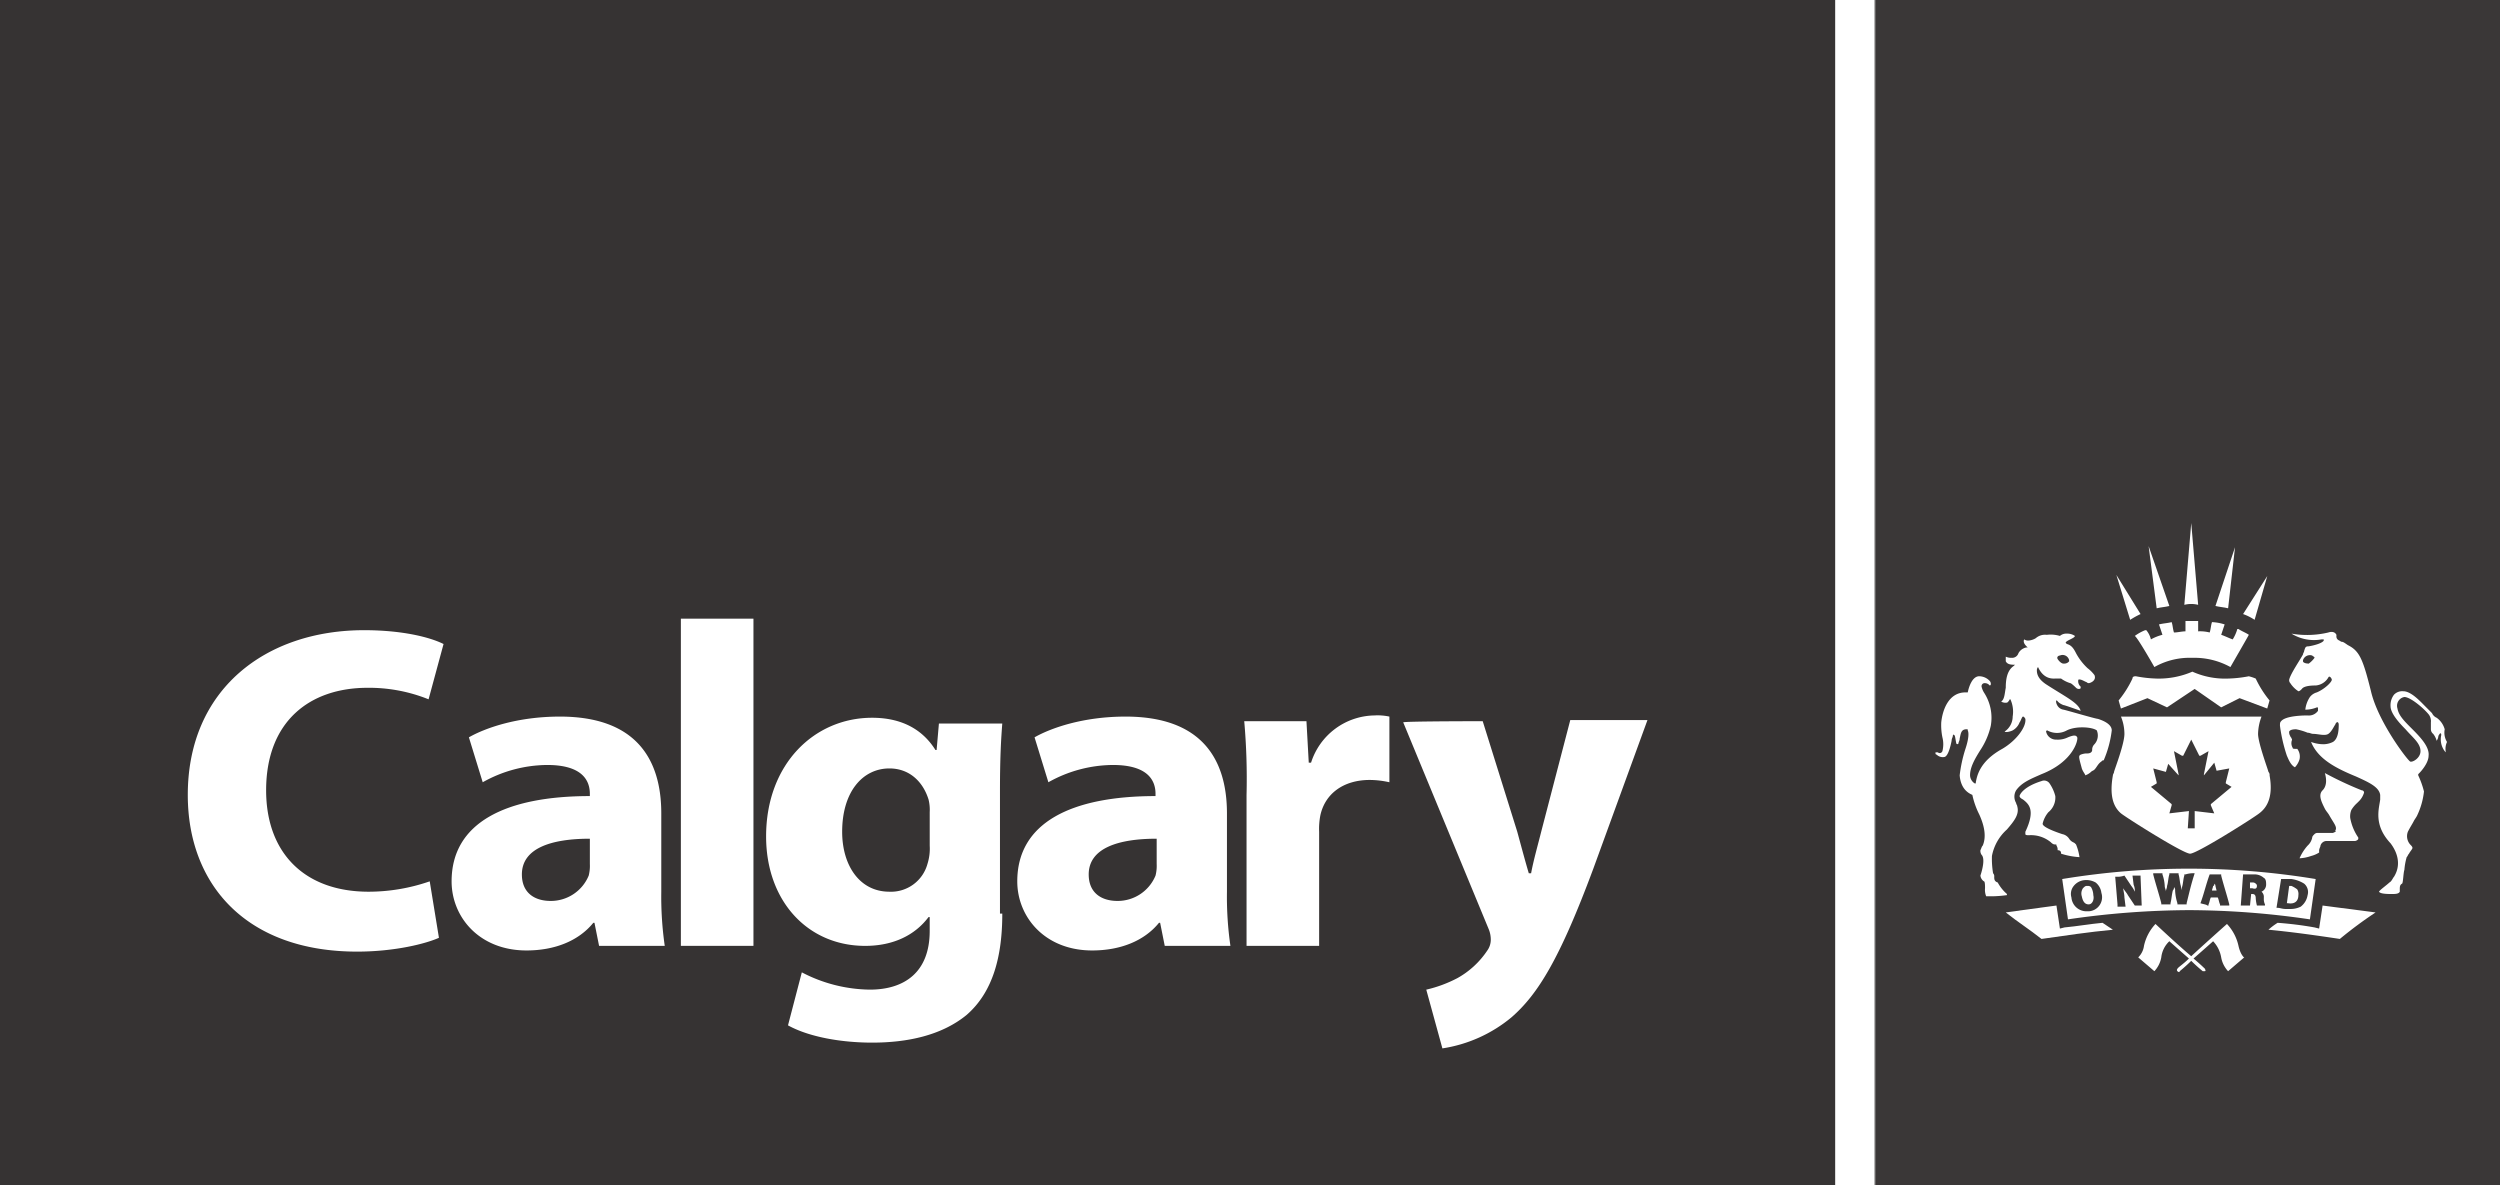 <?xml version="1.0" encoding="UTF-8"?>
<svg xmlns="http://www.w3.org/2000/svg" width="510.771" height="242.204" viewBox="0 0 510.771 242.204">
  <rect x="0" y="0" width="510.771" height="242.204" fill="#808080" stroke="none"/>
  <g id="Group_17" data-name="Group 17" transform="translate(-867.752 -3650.91)">
    <rect id="Rectangle_1" data-name="Rectangle 1" width="374.958" height="242.204" transform="translate(867.752 3650.91)" fill="#363333"></rect>
    <rect id="Rectangle_2" data-name="Rectangle 2" width="127.575" height="242.204" transform="translate(1250.948 3650.91)" fill="#3a3737"></rect>
    <g id="Group_15" data-name="Group 15">
      <g id="Group_13" data-name="Group 13">
        <path id="Path_71" data-name="Path 71" d="M957.431,3842.508c-2.589,1.177-8.945,2.825-16.712,2.825-22.6,0-34.6-13.652-34.6-32.012,0-21.655,16.006-33.659,36.013-33.659,7.768,0,13.417,1.412,16.241,2.825l-3.06,11.3a32.519,32.519,0,0,0-12.475-2.354c-11.769,0-20.713,6.826-20.713,20.949,0,12.71,7.767,20.713,20.949,20.713a38.289,38.289,0,0,0,12.475-2.119Z" fill="#fff"></path>
        <path id="Path_72" data-name="Path 72" d="M988.265,3822.265c-7.767,0-13.887,1.884-13.887,7.3,0,3.766,2.589,5.414,5.884,5.414a8.369,8.369,0,0,0,7.768-5.178,8.026,8.026,0,0,0,.235-2.354Zm14.594,10.828a70.508,70.508,0,0,0,.706,11.063H990.148l-.941-4.708h-.236c-3.06,3.766-8,5.649-13.652,5.649-9.65,0-15.3-6.826-15.3-14.123,0-12,11.063-17.418,28.245-17.418v-.47c0-2.589-1.412-5.885-8.709-5.885a27.21,27.21,0,0,0-13.181,3.531l-2.824-9.18c3.295-1.883,9.885-4.237,18.594-4.237,15.771,0,20.714,8.945,20.714,19.772v16.006Z" fill="#fff"></path>
      </g>
      <rect id="Rectangle_3" data-name="Rectangle 3" width="14.829" height="66.847" transform="translate(1006.86 3777.308)" fill="#fff"></rect>
      <g id="Group_14" data-name="Group 14">
        <path id="Path_73" data-name="Path 73" d="M1057.7,3816.852a8.8,8.8,0,0,0-.236-2.589c-1.176-3.766-4-6.356-8-6.356-5.414,0-9.651,4.708-9.651,12.946,0,6.826,3.531,12.24,9.651,12.24a7.714,7.714,0,0,0,7.767-5.649,10.359,10.359,0,0,0,.471-3.766Zm14.829,20.713c0,8.709-1.883,16.006-7.3,20.713-5.178,4.237-12.24,5.649-19.3,5.649-6.355,0-12.946-1.176-17.183-3.53l2.825-10.828a30.678,30.678,0,0,0,13.887,3.531c7.062,0,12.24-3.531,12.24-12v-2.825h-.236c-2.824,3.766-7.3,5.885-12.945,5.885-11.769,0-20.243-9.18-20.243-22.361,0-14.829,9.886-24.244,21.655-24.244,6.591,0,10.592,2.824,12.946,6.59h.235l.471-5.413h12.946c-.236,3.06-.471,6.826-.471,13.652v25.185Z" fill="#fff"></path>
        <path id="Path_74" data-name="Path 74" d="M1104.071,3822.265c-7.767,0-13.887,1.884-13.887,7.3,0,3.766,2.589,5.414,5.885,5.414a8.368,8.368,0,0,0,7.767-5.178,8.026,8.026,0,0,0,.235-2.354Zm14.358,10.828a70.5,70.5,0,0,0,.707,11.063h-13.417l-.941-4.708h-.236c-3.06,3.766-8,5.649-13.652,5.649-9.65,0-15.3-6.826-15.3-14.123,0-12,11.062-17.418,28.245-17.418v-.47c0-2.589-1.412-5.885-8.709-5.885a27.209,27.209,0,0,0-13.181,3.531l-2.825-9.18c3.3-1.883,9.886-4.237,18.595-4.237,15.771,0,20.714,8.945,20.714,19.772v16.006Z" fill="#fff"></path>
        <path id="Path_75" data-name="Path 75" d="M1122.431,3813.321a132.878,132.878,0,0,0-.471-15.064h12.711l.47,8.473h.471a13.817,13.817,0,0,1,12.946-9.65,11.533,11.533,0,0,1,3.06.235v13.417a18.7,18.7,0,0,0-4-.471c-5.413,0-9.179,2.825-10.121,7.3a14.492,14.492,0,0,0-.235,3.295v23.3h-14.829Z" fill="#fff"></path>
        <path id="Path_76" data-name="Path 76" d="M1170.683,3798.257l7.062,22.6c.706,2.589,1.647,6.12,2.354,8.474h.47c.471-2.589,1.413-5.885,2.119-8.709l5.884-22.6h15.771l-11.063,30.364c-6.826,18.36-11.3,25.657-16.712,30.364a28.881,28.881,0,0,1-14.123,6.355l-3.295-12a26.425,26.425,0,0,0,6.355-2.354,17.618,17.618,0,0,0,6.12-5.649,3.793,3.793,0,0,0,.706-2.118,5.652,5.652,0,0,0-.471-2.354l-17.418-42.133C1154.442,3798.257,1170.683,3798.257,1170.683,3798.257Z" fill="#fff"></path>
      </g>
    </g>
    <rect id="Rectangle_4" data-name="Rectangle 4" width="8.003" height="242.204" transform="translate(1242.709 3650.91)" fill="#fff"></rect>
    <g id="Group_16" data-name="Group 16">
      <path id="Path_77" data-name="Path 77" d="M1316.853,3774.484l-1.412-16.712-1.412,16.712a5.724,5.724,0,0,1,2.824,0" fill="#fff"></path>
      <path id="Path_78" data-name="Path 78" d="M1337.331,3833.8h0a1.764,1.764,0,0,0-.235-1.177,5.122,5.122,0,0,0-1.177-.706h-.471l-.47,3.531h.235c1.412.235,2.118-.471,2.118-1.648" fill="#fff"></path>
      <path id="Path_79" data-name="Path 79" d="M1310.969,3774.719l-4.237-12.24,1.648,12.711c.941-.236,1.647-.236,2.589-.471" fill="#fff"></path>
      <path id="Path_80" data-name="Path 80" d="M1324.386,3762.715l-4,12c.942.235,1.648.235,2.589.471Z" fill="#fff"></path>
      <path id="Path_81" data-name="Path 81" d="M1294.963,3832.151a.865.865,0,0,0-.706-.235h-.235c-.236,0-.471.235-.706.471a1.931,1.931,0,0,0-.236,1.647c.236,1.177.706,1.648,1.412,1.648s1.177-.942.942-1.883a3.4,3.4,0,0,0-.471-1.648" fill="#fff"></path>
      <path id="Path_82" data-name="Path 82" d="M1328.858,3831.916c0-.235,0-.235-.236-.471a.864.864,0,0,0-.706-.235h-.471v1.177h.471c.706.235.942,0,.942-.471" fill="#fff"></path>
      <path id="Path_83" data-name="Path 83" d="M1331.447,3809.32a.864.864,0,0,0-.235-.706c0-.236-2.119-5.885-2.119-7.768a10.457,10.457,0,0,1,.706-3.531h-28.716a9.442,9.442,0,0,1,.706,3.531c0,2.118-2.118,7.532-2.118,7.768s-.236.47-.236.706c-.706,4,0,6.355,1.648,7.767,1.177.942,12.711,8.238,14.123,8.238s12.946-7.3,14.123-8.238C1331.212,3815.675,1332.153,3813.321,1331.447,3809.32Zm-11.3,7.767-4-.471v3.531h-1.412l.235-3.531-4,.471.471-1.648v-.235l-4.237-3.531,1.177-.706h0v-.235l-.706-2.825,2.589.707.471-1.648,2.118,2.354h0v-.236l-.942-4.707,1.648.941h.236l1.647-3.3,1.648,3.3h.235l1.648-.941-.942,4.707v.236h0l2.119-2.59.47,1.648,2.59-.471-.706,2.825v.235h0l1.176.706-4.236,3.531v.235Z" fill="#fff"></path>
      <path id="Path_84" data-name="Path 84" d="M1305.085,3776.367l-4.943-8,2.824,9.18a16.929,16.929,0,0,1,2.119-1.177" fill="#fff"></path>
      <path id="Path_85" data-name="Path 85" d="M1344.393,3821.089h-3.06a.865.865,0,0,0-.706.235c-.236.235-.471.471-.471.706a2.99,2.99,0,0,1-.942,1.648,9.716,9.716,0,0,0-1.647,2.589,8.238,8.238,0,0,0,2.354-.471,5.617,5.617,0,0,0,1.647-.706v-.471a2.37,2.37,0,0,1,.236-.706,1.3,1.3,0,0,1,1.412-1.177h5.649c.235,0,.706-.235.706-.471v-.235a10.262,10.262,0,0,1-1.648-4,3.483,3.483,0,0,1,.236-1.648,6.217,6.217,0,0,1,1.177-1.412l.235-.236a4.157,4.157,0,0,0,1.177-1.883.461.461,0,0,0-.471-.47,70.862,70.862,0,0,1-7.532-3.531c.471,1.648.236,2.824-.471,3.531-.941.941-.235,2.353.471,3.766.236.47.706.941.942,1.412h0c.941,1.648,1.647,2.354,1.177,3.06.235.235,0,.235-.471.471" fill="#fff"></path>
      <path id="Path_86" data-name="Path 86" d="M1320.384,3831.916c0-.235,0-.235-.235-.471,0,.236,0,.471-.236.471,0,.235-.235.706-.235.941h.941Z" fill="#fff"></path>
      <path id="Path_87" data-name="Path 87" d="M1339.45,3786.488h0c-.706,0-1.177-.235-1.177-.471v-.235a1.482,1.482,0,0,1,1.883-.942c.235.236.471.236.471.471a5.308,5.308,0,0,1-1.177,1.177m27.774,13.417a4.314,4.314,0,0,0-1.647-2.354,1.842,1.842,0,0,1-.942-.942l-1.177-1.177c-1.177-1.177-3.06-3.295-4.707-3.295a2.316,2.316,0,0,0-1.883.706,3.512,3.512,0,0,0-.706,2.354c0,1.412,1.647,3.295,3.06,4.708,1.412,1.647,3.059,2.824,3.059,4.472,0,1.412-1.647,2.353-2.118,2.118-.706-.471-6.591-8.238-8-14.358-1.647-6.591-2.354-8.238-4.707-9.415-.706-.471-.942-.706-1.413-.706-.235-.236-.47-.236-.706-.471h0a.865.865,0,0,1-.235-.706v-.236c-.471-.941-1.648-.47-1.648-.47a18.782,18.782,0,0,1-7.532.235,8.684,8.684,0,0,0,6.12,1.177h.471v.235c-.236.471-1.648.942-3.06,1.177-.706,0-.706.236-.942.942,0,.235-.235.471-.235.706h0c-.471.941-2.589,4-2.825,5.178a.862.862,0,0,0,.236.706,5.433,5.433,0,0,0,1.647,1.648h0c.236,0,.471-.235.707-.471.47-.706,2.353-.706,2.824-.706a3.28,3.28,0,0,0,2.589-1.648c.236-.47.706.236.706.471,0,.471-1.412,1.883-3.06,2.589a2.67,2.67,0,0,0-1.412.942,5.786,5.786,0,0,0-.941,2.589,6.29,6.29,0,0,0,2.353-.471h0c.236,0,.236,0,.236.236v.47a2.269,2.269,0,0,1-2.119.942c-.47,0-4.472,0-5.413,1.177-.236.235-.236.471-.236.941a32.493,32.493,0,0,0,1.413,6.12c.235.471.706,1.883,1.647,2.354a4.014,4.014,0,0,0,.942-1.648,2.582,2.582,0,0,0-.471-2.118h-.235c-.471,0-.706,0-.706-.235a1.761,1.761,0,0,1-.236-1.177c0-.236.236-.471,0-.706,0-.236-.235-.236-.235-.471a1.413,1.413,0,0,1-.236-.942c.236-.47,1.177-.47,1.413-.47a12.614,12.614,0,0,1,2.353.706c.471,0,.707.235,1.177.235.942,0,2.354.471,3.06,0s1.177-1.648,1.412-1.883c0-.235.471-.706.471-.471.236,0,.236.471.236.471,0,.706,0,2.825-1.177,3.531a4.439,4.439,0,0,1-1.883.47h0a7.271,7.271,0,0,1-2.589-.47c1.412,3.53,5.178,5.413,9.179,7.061,2.589,1.177,4.708,2.118,4.943,3.766v.942c-.235,1.883-1.412,5.178,2.119,8.944.706.941,2.589,3.766.706,6.826-.236.235-.471.941-.942,1.177-.47.471-2.118,1.647-2.118,1.883.235.471,1.883.471,2.589.471s1.412,0,1.648-.471v-.471c0-.471,0-.941.47-1.177.236-.235.236-2.118.471-2.824a12.836,12.836,0,0,1,.471-2.589c.235-.236.235-.471.471-.707.235-.47.706-.941.706-1.176s-.236-.471-.471-.707a2.565,2.565,0,0,1-.471-2.589c.471-.941.942-1.647,1.177-2.118h0c.236-.471.471-.706.706-1.177a15.212,15.212,0,0,0,1.413-4.943,17.789,17.789,0,0,0-1.177-3.295v-.236l.235-.235c.471-.471,1.883-2.119,1.883-3.531.236-1.883-1.883-4-3.53-5.649-1.413-1.412-2.59-2.589-2.825-4a1.831,1.831,0,0,1,.471-1.883,1.78,1.78,0,0,1,.941-.471c1.177,0,3.766,2.118,4.943,3.531a2.237,2.237,0,0,1,.471,1.647v1.413a1.22,1.22,0,0,0,.471.941,3.847,3.847,0,0,1,.706,1.412c.471-.706.235-.941.471-1.177.235-.47.47-.47.47,0a4.038,4.038,0,0,0,.706,3.3l.236.235a3.321,3.321,0,0,1,.235-2.118,3.626,3.626,0,0,1-.471-2.589" fill="#fff"></path>
      <path id="Path_88" data-name="Path 88" d="M1288.608,3784.84a1.368,1.368,0,0,1,1.883.942v.235a1.221,1.221,0,0,1-.941.471h-.236c-.235,0-.706-.235-1.177-.942-.235-.47.236-.706.471-.706m-12.71,46.37h0c-.707-.236-.707-.706-.707-1.177a.866.866,0,0,0-.235-.706,17.842,17.842,0,0,1-.235-3.531,9.651,9.651,0,0,1,3.06-5.414c1.412-1.647,2.589-3.06,2.118-4.707,0-.236-.235-.471-.235-.706a2.537,2.537,0,0,1,0-2.589c1.176-1.648,3.06-2.354,5.178-3.3,6.591-2.589,7.532-7.061,7.3-7.532s-.706-.471-1.883,0a4.656,4.656,0,0,1-2.354.471,2.066,2.066,0,0,1-2.119-1.648.231.231,0,0,1,.236-.235,4.116,4.116,0,0,0,4,0c1.883-.942,5.179-.706,6.12,0a2.66,2.66,0,0,1-.471,2.824,1.524,1.524,0,0,0-.47,1.177c0,.471-.471.706-.942.706h-.235c-.471,0-1.413.236-1.413.471-.235.236.236,1.648.471,2.589.236.706.706,1.177.706,1.413a3.122,3.122,0,0,0,1.177-.707c.236-.235.471-.235.706-.47.471-.471.707-1.177,1.413-1.648.235-.235.235-.235.47-.235a22.088,22.088,0,0,0,1.648-6.12c0-1.412-2.118-2.119-2.824-2.354-.471,0-6.826-1.883-7.062-1.883-1.412-.235-1.647-1.883-1.412-1.883s.235.471,1.412.942c.236,0,2.825.941,3.531,1.176-.471-1.647-3.06-2.824-7.062-5.413-1.412-.942-1.883-1.883-1.883-2.825a1.028,1.028,0,0,1,.236-.706h0c1.177,2.589,3.06,2.354,3.531,2.354h1.176a6.288,6.288,0,0,0,1.883.941c.236,0,1.177.942,1.177.942a.825.825,0,0,0,.471.235c.235,0,.471,0,.471-.235v-.235a1.445,1.445,0,0,1-.471-1.413c.471-.235,1.412.471,1.648.471a.728.728,0,0,0,.47.235c.236,0,1.648-.47,1.177-1.647a7.213,7.213,0,0,0-1.412-1.413,11.869,11.869,0,0,1-2.354-3.059c-.47-.942-.941-1.648-1.883-1.883l-.235-.236c0-.235.471-.471.941-.706s.942-.471.942-.706h0a2.748,2.748,0,0,0-1.648-.471,1.99,1.99,0,0,0-1.412.471h0a6.633,6.633,0,0,0-2.589-.235h-.236a2.876,2.876,0,0,0-2.118.706,3.355,3.355,0,0,1-1.412.47,1.418,1.418,0,0,1-.942-.235c-.235.471,0,.942.471,1.412l.235.236h-.235a2.328,2.328,0,0,0-1.648,1.177,1.352,1.352,0,0,1-1.412.941,2.563,2.563,0,0,1-1.177-.235h0v.941c.236.471.706.706,1.648.706h.235l-.235.236c-1.413.941-1.648,2.824-1.648,4.472-.235,1.177-.235,2.354-.941,2.824a1.773,1.773,0,0,0,.941.236c.471,0,.471-.236.706-.471a.231.231,0,0,1,.236-.235h0a6.1,6.1,0,0,1,.47,3.53,3.7,3.7,0,0,1-1.647,3.06c.235.236,1.177,0,1.647-.235a3.167,3.167,0,0,0,1.413-1.648c.235-.235.47-1.177.706-1.177s.471.471.471.471c.235,1.648-1.883,4.472-4.708,6.12-4.708,2.589-5.178,5.649-5.414,6.826v.235h-.235a2.04,2.04,0,0,1-.942-1.647c0-1.648.942-3.3,2.119-5.179a14.947,14.947,0,0,0,2.118-4.943,9.421,9.421,0,0,0-1.412-6.826,3.984,3.984,0,0,1-.471-1.176.625.625,0,0,1,.706-.707,1.226,1.226,0,0,1,.942.471.23.23,0,0,0,.235-.235.864.864,0,0,0-.235-.706,2.984,2.984,0,0,0-2.119-.942h0c-1.412,0-2.118,2.119-2.353,3.3h-.471c-3.531,0-4.708,3.767-4.943,6.12a12.453,12.453,0,0,0,.235,3.06,5.7,5.7,0,0,1,0,2.825.582.582,0,0,1-.941.235h-.471v.235a.231.231,0,0,0,.235.236,1.764,1.764,0,0,0,1.648.471c.706-.236,1.177-2.119,1.412-3.3,0-.47.236-.706.236-.941s.235-.471.235-.236c.236,0,.236.471.471,1.648a.236.236,0,0,0,.471,0c0-.235.235-.471.235-.941.235-.942.235-1.883,1.412-1.883.236,0,.236,0,.236.235.235.471.235,1.648-.471,3.766a28.3,28.3,0,0,0-1.177,5.414c.236,3.06,2.119,3.766,2.589,4h0a16.423,16.423,0,0,0,1.413,4q1.764,3.884.706,6.355h0c-.236.235-.236.47-.471.941a1.418,1.418,0,0,0,.235.942c.707.706.236,2.824-.235,4.237a1.6,1.6,0,0,0,.706,1.176c.236,0,.236.942.236,1.413a3.491,3.491,0,0,0,.235,1.647h1.412a24.869,24.869,0,0,0,2.825-.235h0v-.235a8.245,8.245,0,0,1-1.883-2.354" fill="#fff"></path>
      <path id="Path_89" data-name="Path 89" d="M1289.55,3840.39l-.942.235-.706-4.708c-3.531.471-7.061.942-10.357,1.413,2.354,1.883,4.943,3.53,7.3,5.413,4.943-.706,9.651-1.412,14.593-1.883l-2.118-1.412c-2.589.235-5.178.706-7.767.942" fill="#fff"></path>
      <path id="Path_90" data-name="Path 90" d="M1288.843,3825.325a15.311,15.311,0,0,0,3.766.707,10.59,10.59,0,0,0-.706-2.59l-.235-.235c-.235-.235-.706-.235-1.177-.942a2.161,2.161,0,0,0-1.412-.941c-1.413-.471-4-1.412-4-2.118a5.534,5.534,0,0,1,1.177-2.354,3.862,3.862,0,0,0,1.413-3.3h0a8.132,8.132,0,0,0-1.177-2.589,1.351,1.351,0,0,0-1.648-.47c-3.766,1.176-4.472,2.824-4.472,3.059s.235.471.706.707c1.177.941,2.589,2.118.471,6.59v.471c0,.235.47.235.706.235a6.369,6.369,0,0,1,4.472,1.413c.471.47.706.47.942.47h0c.235,0,.235,0,.235.236a1.416,1.416,0,0,1,.235.941c.706,0,.706.471.706.706" fill="#fff"></path>
      <path id="Path_91" data-name="Path 91" d="M1327.21,3789.077a25.957,25.957,0,0,1-4.237.471,16.357,16.357,0,0,1-7.3-1.412,17.319,17.319,0,0,1-7.3,1.412,25.96,25.96,0,0,1-4.237-.471c-.235,0-.706,0-.706.471a21.274,21.274,0,0,1-2.825,4.472l.471,1.648,5.414-2.119,4,1.883,5.649-3.766,5.414,3.766,3.766-1.883,5.649,2.119.471-1.648a21.269,21.269,0,0,1-2.825-4.472,9.2,9.2,0,0,0-1.412-.471" fill="#fff"></path>
      <path id="Path_92" data-name="Path 92" d="M1325.092,3844.156a9.485,9.485,0,0,0-2.354-4.473s-4.237,3.767-7.3,6.591c-3.06-2.589-7.3-6.591-7.3-6.591a9.477,9.477,0,0,0-2.353,4.473,4.023,4.023,0,0,1-1.177,2.353l3.3,2.825a5.556,5.556,0,0,0,1.412-2.825,5.317,5.317,0,0,1,1.648-3.295s2.118,1.883,4,3.531c-1.177,1.177-2.353,1.883-2.353,2.118a.326.326,0,0,0,0,.471c.235.235.47.235.47,0,0,0,1.177-.942,2.354-2.118,1.177,1.176,2.354,2.118,2.354,2.118h.471c.235-.235,0-.235,0-.471,0,0-.942-.941-2.354-2.118,1.883-1.648,4-3.531,4-3.531a6.361,6.361,0,0,1,1.648,3.295,5.556,5.556,0,0,0,1.412,2.825l3.3-2.825c.235.236-.707-.235-1.177-2.353" fill="#fff"></path>
      <path id="Path_93" data-name="Path 93" d="M1316.147,3829.327h0c-.706,2.118-1.177,4.237-1.647,6.12v.235h-1.883v-.235a9.993,9.993,0,0,1-.471-2.59.864.864,0,0,0-.236-.706.864.864,0,0,1-.235.706c-.235.942-.235,1.648-.471,2.59v.235h-1.883v-.235c-.47-1.883-1.177-4-1.647-5.885v-.235h1.883v.235a8.377,8.377,0,0,1,.47,2.354c0,.471.236.706.236,1.177,0-.471.235-.706.235-1.177.236-.706.236-1.648.471-2.354v-.235h1.883v.235c.235.706.235,1.648.471,2.354,0,.235.235.706.235.941v-.706c.236-.706.236-1.647.471-2.353v-.236h.235a5.188,5.188,0,0,1,1.883-.235Zm1.177,6.12c.706-1.883,1.177-4,1.883-5.885h2.354v.236c.471,1.883,1.177,4,1.648,5.884v.235h-1.883v-.235c-.236-.471-.236-.941-.471-1.412h-1.412c-.236.471-.236.941-.471,1.412v.235h-.236c-.235-.235-.706-.235-1.412-.47Zm8.709-5.885h2.119a2.881,2.881,0,0,1,2.118.706c.471.236.471.942.471,1.413a1.59,1.59,0,0,1-.942,1.412,1.381,1.381,0,0,1,.471,1.177v.471h0a2.438,2.438,0,0,0,.235.941v.235h-1.647a8.294,8.294,0,0,1-.236-1.412c0-.706-.235-.941-.706-.941h-.235l-.236,2.353h-1.883Zm7.768.942h2.118a6.622,6.622,0,0,1,2.589.941,2.257,2.257,0,0,1,.706,2.354,3.67,3.67,0,0,1-1.412,2.354,4.707,4.707,0,0,1-2.118.471h-.942c-.706,0-1.177-.236-1.647-.236h-.236Zm-28.481,5.413h-1.412l-1.413-2.118c-.235-.471-.706-.942-.941-1.412,0,.47.235,1.177.235,1.883l.236,1.883h-1.648v-.471l-.471-5.649h.236a4.013,4.013,0,0,0,1.647-.235h0l1.412,2.118a5.13,5.13,0,0,1,.707,1.177,2.976,2.976,0,0,0-.236-1.412l-.235-1.883h1.648v.235l.235,5.884Zm-10.827,1.177h-.471a3.071,3.071,0,0,1-3.06-2.824,2.57,2.57,0,0,1,.471-2.354,3.165,3.165,0,0,1,2.118-1.177,3.871,3.871,0,0,1,2.354.471,3.173,3.173,0,0,1,1.177,2.118,2.878,2.878,0,0,1-2.589,3.766m-5.414-6.59,1.177,8.238a174.705,174.705,0,0,1,24.714-1.883,172.1,172.1,0,0,1,24.715,1.883l1.177-8.238a159.246,159.246,0,0,0-51.783,0" fill="#fff"></path>
      <path id="Path_94" data-name="Path 94" d="M1307.909,3787.194a14.633,14.633,0,0,1,7.768-1.883,15.179,15.179,0,0,1,7.767,1.883c.942-1.648,3.531-6.12,3.766-6.591-.706-.47-1.412-.706-2.118-1.176h-.236a8.331,8.331,0,0,1-.941,2.118c-.706-.235-1.648-.706-2.354-.942q.352-1.059.706-2.118a10.013,10.013,0,0,0-2.589-.471c-.235.706-.235,1.413-.471,2.119a7.983,7.983,0,0,0-2.354-.236v-2.118h-2.589v2.118c-.706,0-1.647.236-2.353.236-.236-.706-.236-1.413-.471-2.119-.942.236-1.648.236-2.589.471q.353,1.059.706,2.118a9.861,9.861,0,0,0-2.354.942,4.725,4.725,0,0,0-.942-1.883h-.235a9.5,9.5,0,0,0-2.118,1.177c.47.235,3.06,4.707,4,6.355" fill="#fff"></path>
      <path id="Path_95" data-name="Path 95" d="M1341.568,3840.625l-.941-.235a73,73,0,0,0-7.532-.942h0a13.015,13.015,0,0,0-1.883,1.412c4.943.471,9.885,1.177,14.593,1.883a83.569,83.569,0,0,1,7.3-5.413c-3.531-.471-7.3-.942-10.828-1.413Z" fill="#fff"></path>
      <path id="Path_96" data-name="Path 96" d="M1330.976,3768.6l-4.943,7.768a10.973,10.973,0,0,1,2.354,1.177Z" fill="#fff"></path>
    </g>
  </g>
</svg>
